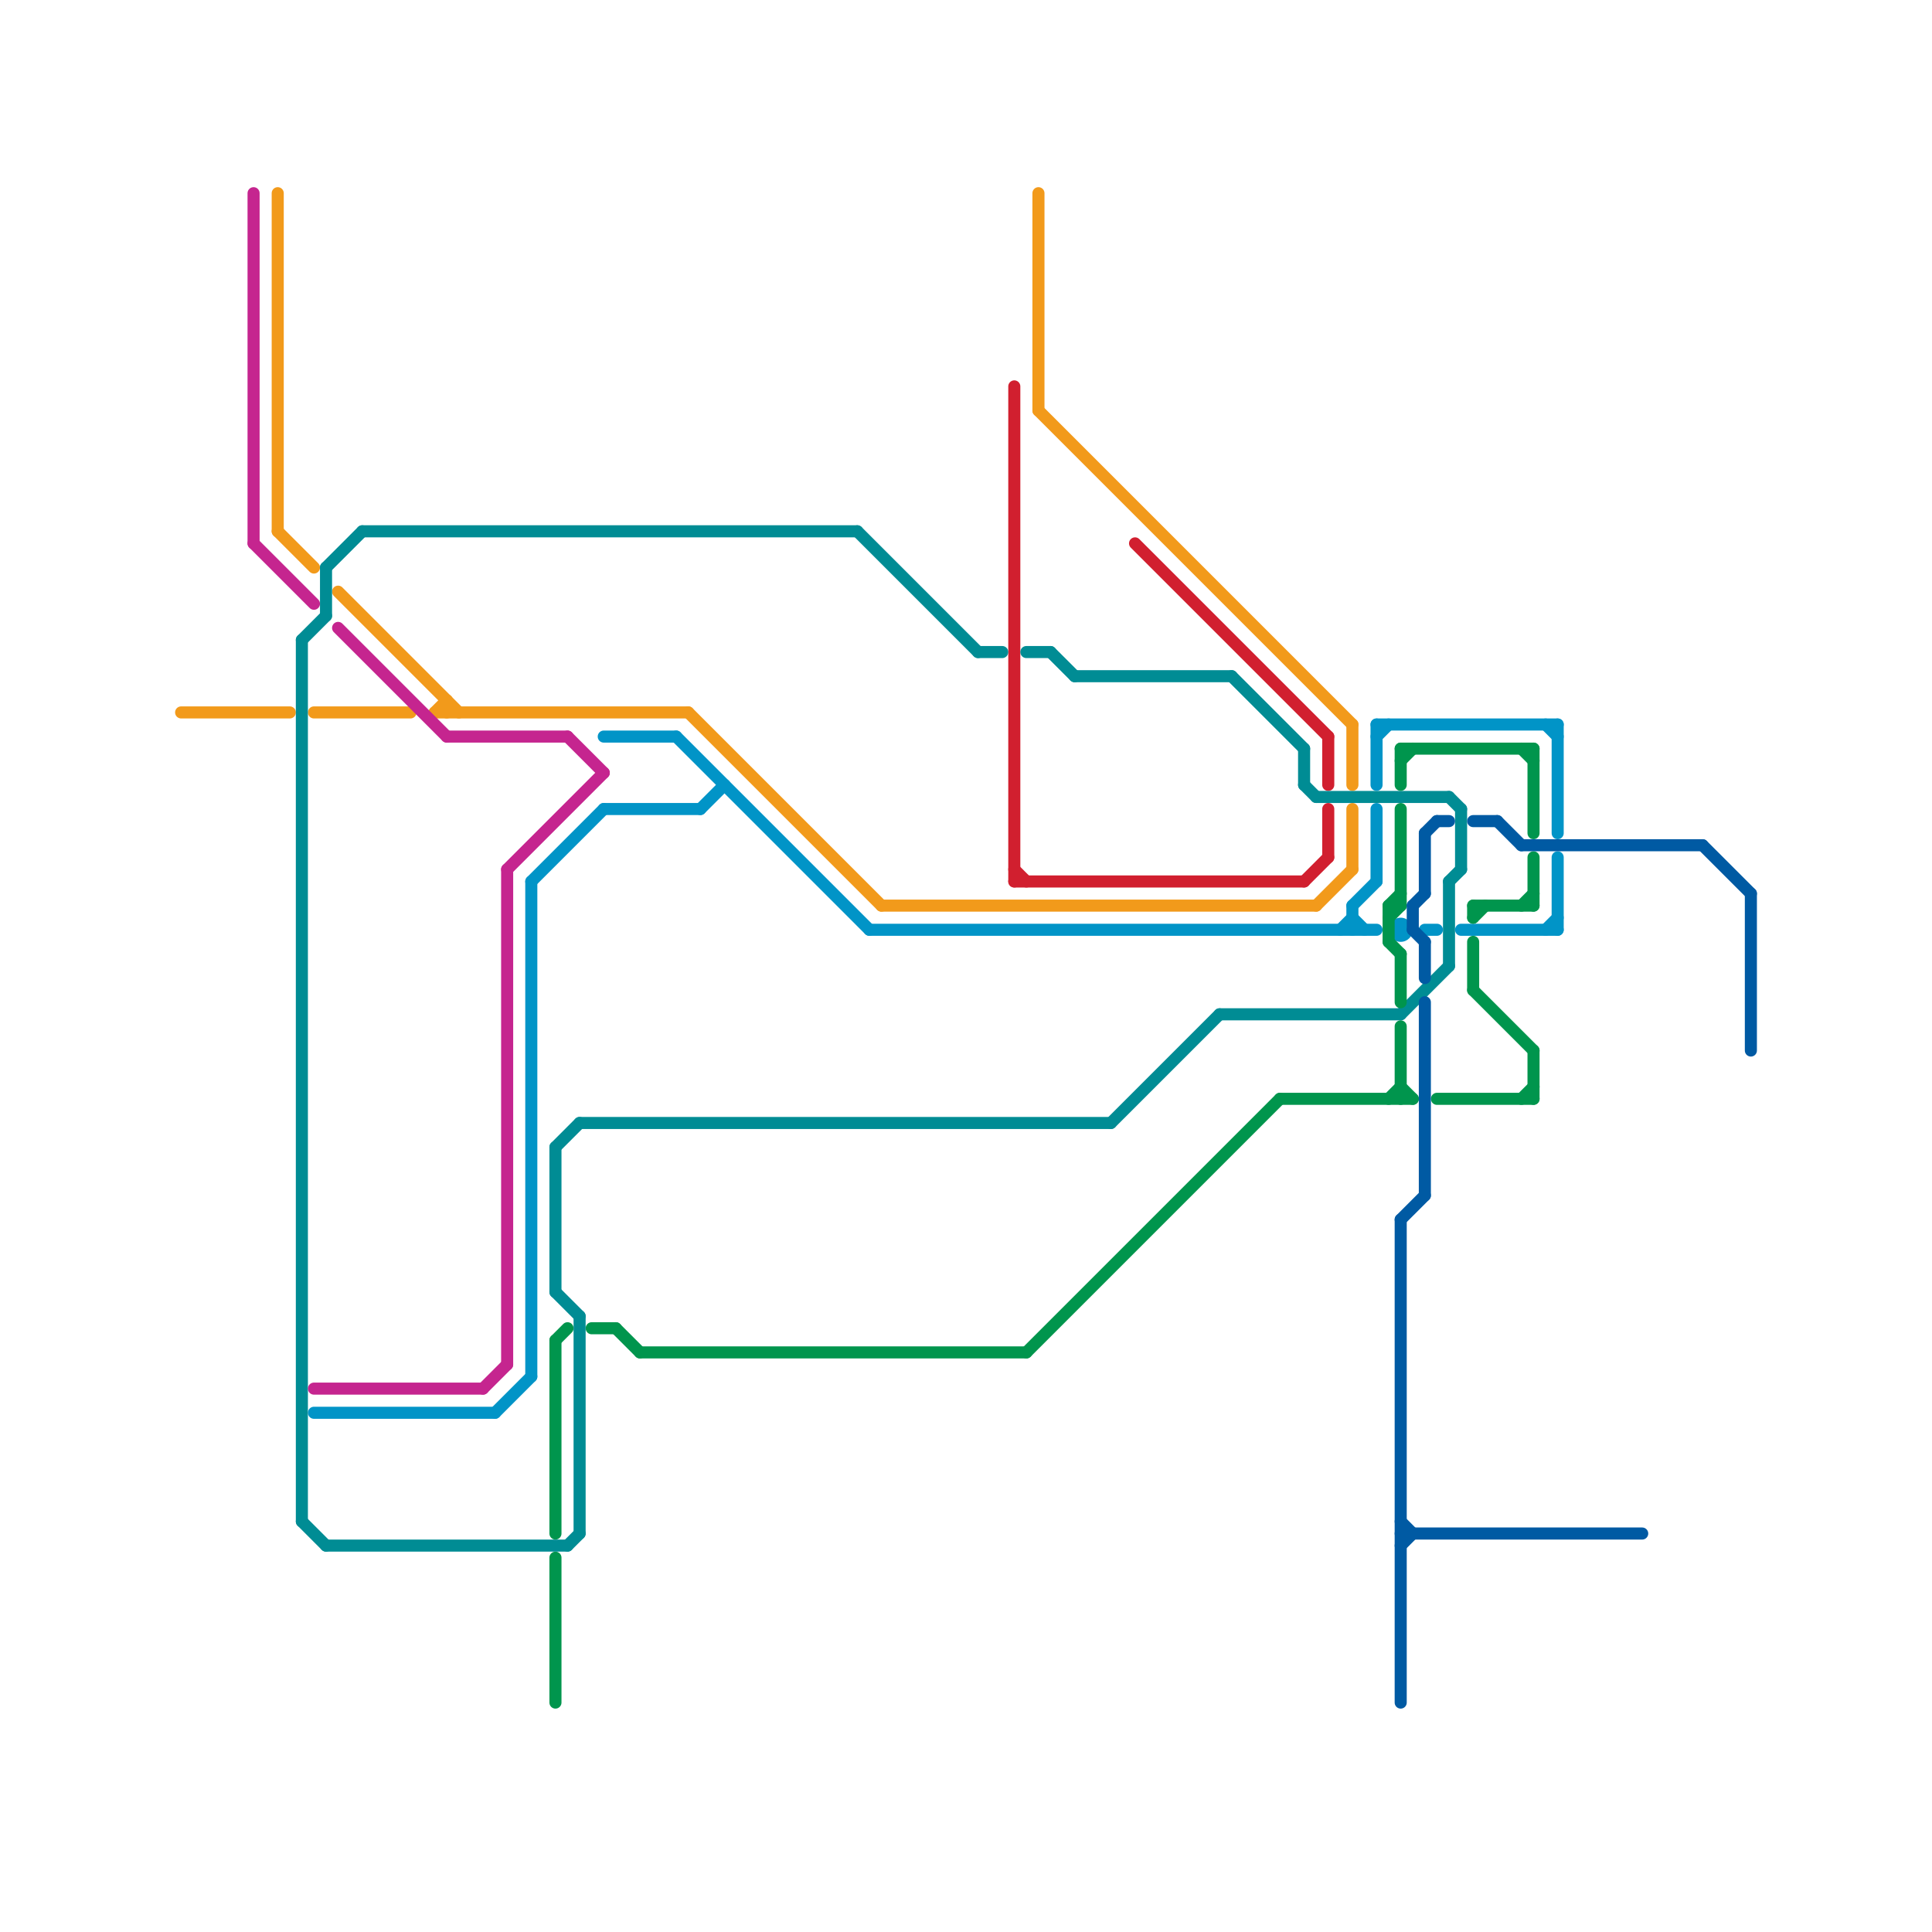 
<svg version="1.1" xmlns="http://www.w3.org/2000/svg" viewBox="0 0 160 160">
<style>line { stroke-width: 1; fill: none; stroke-linecap: round; stroke-linejoin: round; } .c0 { stroke: #f29a1b } .c1 { stroke: #d11f2f } .c2 { stroke: #008c94 } .c3 { stroke: #0194c7 } .c4 { stroke: #00954d } .c5 { stroke: #005aa3 } .c6 { stroke: #c5258f }</style><line class="c0" x1="73" y1="75" x2="109" y2="75"/><line class="c0" x1="28" y1="49" x2="38" y2="59"/><line class="c0" x1="26" y1="59" x2="34" y2="59"/><line class="c0" x1="23" y1="44" x2="26" y2="47"/><line class="c0" x1="109" y1="75" x2="112" y2="72"/><line class="c0" x1="112" y1="67" x2="112" y2="72"/><line class="c0" x1="37" y1="58" x2="37" y2="59"/><line class="c0" x1="112" y1="60" x2="112" y2="65"/><line class="c0" x1="23" y1="16" x2="23" y2="44"/><line class="c0" x1="36" y1="59" x2="37" y2="58"/><line class="c0" x1="57" y1="59" x2="73" y2="75"/><line class="c0" x1="86" y1="34" x2="112" y2="60"/><line class="c0" x1="86" y1="16" x2="86" y2="34"/><line class="c0" x1="15" y1="59" x2="24" y2="59"/><line class="c0" x1="36" y1="59" x2="57" y2="59"/><line class="c1" x1="94" y1="45" x2="110" y2="61"/><line class="c1" x1="110" y1="67" x2="110" y2="71"/><line class="c1" x1="84" y1="73" x2="108" y2="73"/><line class="c1" x1="84" y1="72" x2="85" y2="73"/><line class="c1" x1="84" y1="32" x2="84" y2="73"/><line class="c1" x1="108" y1="73" x2="110" y2="71"/><line class="c1" x1="110" y1="61" x2="110" y2="65"/><line class="c2" x1="25" y1="53" x2="27" y2="51"/><line class="c2" x1="25" y1="126" x2="27" y2="128"/><line class="c2" x1="81" y1="54" x2="83" y2="54"/><line class="c2" x1="109" y1="66" x2="120" y2="66"/><line class="c2" x1="48" y1="109" x2="48" y2="127"/><line class="c2" x1="89" y1="56" x2="102" y2="56"/><line class="c2" x1="25" y1="53" x2="25" y2="126"/><line class="c2" x1="101" y1="84" x2="116" y2="84"/><line class="c2" x1="92" y1="93" x2="101" y2="84"/><line class="c2" x1="27" y1="47" x2="30" y2="44"/><line class="c2" x1="30" y1="44" x2="71" y2="44"/><line class="c2" x1="48" y1="93" x2="92" y2="93"/><line class="c2" x1="120" y1="73" x2="121" y2="72"/><line class="c2" x1="120" y1="73" x2="120" y2="80"/><line class="c2" x1="46" y1="95" x2="46" y2="107"/><line class="c2" x1="120" y1="66" x2="121" y2="67"/><line class="c2" x1="27" y1="47" x2="27" y2="51"/><line class="c2" x1="71" y1="44" x2="81" y2="54"/><line class="c2" x1="47" y1="128" x2="48" y2="127"/><line class="c2" x1="116" y1="84" x2="120" y2="80"/><line class="c2" x1="108" y1="65" x2="109" y2="66"/><line class="c2" x1="108" y1="62" x2="108" y2="65"/><line class="c2" x1="121" y1="67" x2="121" y2="72"/><line class="c2" x1="27" y1="128" x2="47" y2="128"/><line class="c2" x1="46" y1="107" x2="48" y2="109"/><line class="c2" x1="102" y1="56" x2="108" y2="62"/><line class="c2" x1="87" y1="54" x2="89" y2="56"/><line class="c2" x1="46" y1="95" x2="48" y2="93"/><line class="c2" x1="85" y1="54" x2="87" y2="54"/><line class="c3" x1="41" y1="117" x2="44" y2="114"/><line class="c3" x1="44" y1="73" x2="50" y2="67"/><line class="c3" x1="26" y1="117" x2="41" y2="117"/><line class="c3" x1="114" y1="60" x2="114" y2="65"/><line class="c3" x1="128" y1="77" x2="129" y2="76"/><line class="c3" x1="121" y1="77" x2="129" y2="77"/><line class="c3" x1="112" y1="75" x2="112" y2="77"/><line class="c3" x1="112" y1="76" x2="113" y2="77"/><line class="c3" x1="44" y1="73" x2="44" y2="114"/><line class="c3" x1="50" y1="61" x2="56" y2="61"/><line class="c3" x1="128" y1="60" x2="129" y2="61"/><line class="c3" x1="114" y1="67" x2="114" y2="73"/><line class="c3" x1="112" y1="75" x2="114" y2="73"/><line class="c3" x1="50" y1="67" x2="58" y2="67"/><line class="c3" x1="129" y1="71" x2="129" y2="77"/><line class="c3" x1="129" y1="60" x2="129" y2="69"/><line class="c3" x1="114" y1="60" x2="129" y2="60"/><line class="c3" x1="56" y1="61" x2="72" y2="77"/><line class="c3" x1="114" y1="61" x2="115" y2="60"/><line class="c3" x1="58" y1="67" x2="60" y2="65"/><line class="c3" x1="72" y1="77" x2="114" y2="77"/><line class="c3" x1="111" y1="77" x2="112" y2="76"/><line class="c3" x1="118" y1="77" x2="119" y2="77"/><circle cx="116" cy="77" r="1" fill="#0194c7" /><line class="c4" x1="115" y1="75" x2="116" y2="75"/><line class="c4" x1="116" y1="62" x2="127" y2="62"/><line class="c4" x1="126" y1="91" x2="127" y2="90"/><line class="c4" x1="53" y1="112" x2="85" y2="112"/><line class="c4" x1="115" y1="76" x2="116" y2="75"/><line class="c4" x1="127" y1="71" x2="127" y2="75"/><line class="c4" x1="119" y1="91" x2="127" y2="91"/><line class="c4" x1="126" y1="62" x2="127" y2="63"/><line class="c4" x1="115" y1="75" x2="116" y2="74"/><line class="c4" x1="106" y1="91" x2="117" y2="91"/><line class="c4" x1="122" y1="76" x2="123" y2="75"/><line class="c4" x1="46" y1="129" x2="46" y2="141"/><line class="c4" x1="126" y1="75" x2="127" y2="74"/><line class="c4" x1="115" y1="78" x2="116" y2="79"/><line class="c4" x1="122" y1="75" x2="122" y2="76"/><line class="c4" x1="115" y1="75" x2="115" y2="78"/><line class="c4" x1="116" y1="63" x2="117" y2="62"/><line class="c4" x1="116" y1="67" x2="116" y2="75"/><line class="c4" x1="122" y1="75" x2="127" y2="75"/><line class="c4" x1="85" y1="112" x2="106" y2="91"/><line class="c4" x1="46" y1="111" x2="46" y2="127"/><line class="c4" x1="122" y1="82" x2="127" y2="87"/><line class="c4" x1="51" y1="110" x2="53" y2="112"/><line class="c4" x1="46" y1="111" x2="47" y2="110"/><line class="c4" x1="127" y1="62" x2="127" y2="69"/><line class="c4" x1="127" y1="87" x2="127" y2="91"/><line class="c4" x1="49" y1="110" x2="51" y2="110"/><line class="c4" x1="116" y1="90" x2="117" y2="91"/><line class="c4" x1="115" y1="91" x2="116" y2="90"/><line class="c4" x1="116" y1="79" x2="116" y2="83"/><line class="c4" x1="116" y1="85" x2="116" y2="91"/><line class="c4" x1="116" y1="62" x2="116" y2="65"/><line class="c4" x1="122" y1="78" x2="122" y2="82"/><line class="c5" x1="117" y1="75" x2="118" y2="74"/><line class="c5" x1="117" y1="75" x2="117" y2="77"/><line class="c5" x1="122" y1="68" x2="124" y2="68"/><line class="c5" x1="145" y1="74" x2="145" y2="87"/><line class="c5" x1="116" y1="126" x2="117" y2="127"/><line class="c5" x1="119" y1="68" x2="120" y2="68"/><line class="c5" x1="117" y1="77" x2="118" y2="78"/><line class="c5" x1="118" y1="78" x2="118" y2="81"/><line class="c5" x1="116" y1="127" x2="136" y2="127"/><line class="c5" x1="118" y1="83" x2="118" y2="99"/><line class="c5" x1="116" y1="101" x2="118" y2="99"/><line class="c5" x1="118" y1="69" x2="118" y2="74"/><line class="c5" x1="116" y1="128" x2="117" y2="127"/><line class="c5" x1="118" y1="69" x2="119" y2="68"/><line class="c5" x1="124" y1="68" x2="126" y2="70"/><line class="c5" x1="141" y1="70" x2="145" y2="74"/><line class="c5" x1="116" y1="101" x2="116" y2="141"/><line class="c5" x1="126" y1="70" x2="141" y2="70"/><line class="c6" x1="42" y1="72" x2="50" y2="64"/><line class="c6" x1="37" y1="61" x2="47" y2="61"/><line class="c6" x1="42" y1="72" x2="42" y2="113"/><line class="c6" x1="21" y1="45" x2="26" y2="50"/><line class="c6" x1="28" y1="52" x2="37" y2="61"/><line class="c6" x1="40" y1="115" x2="42" y2="113"/><line class="c6" x1="21" y1="16" x2="21" y2="45"/><line class="c6" x1="47" y1="61" x2="50" y2="64"/><line class="c6" x1="26" y1="115" x2="40" y2="115"/>


</svg>

